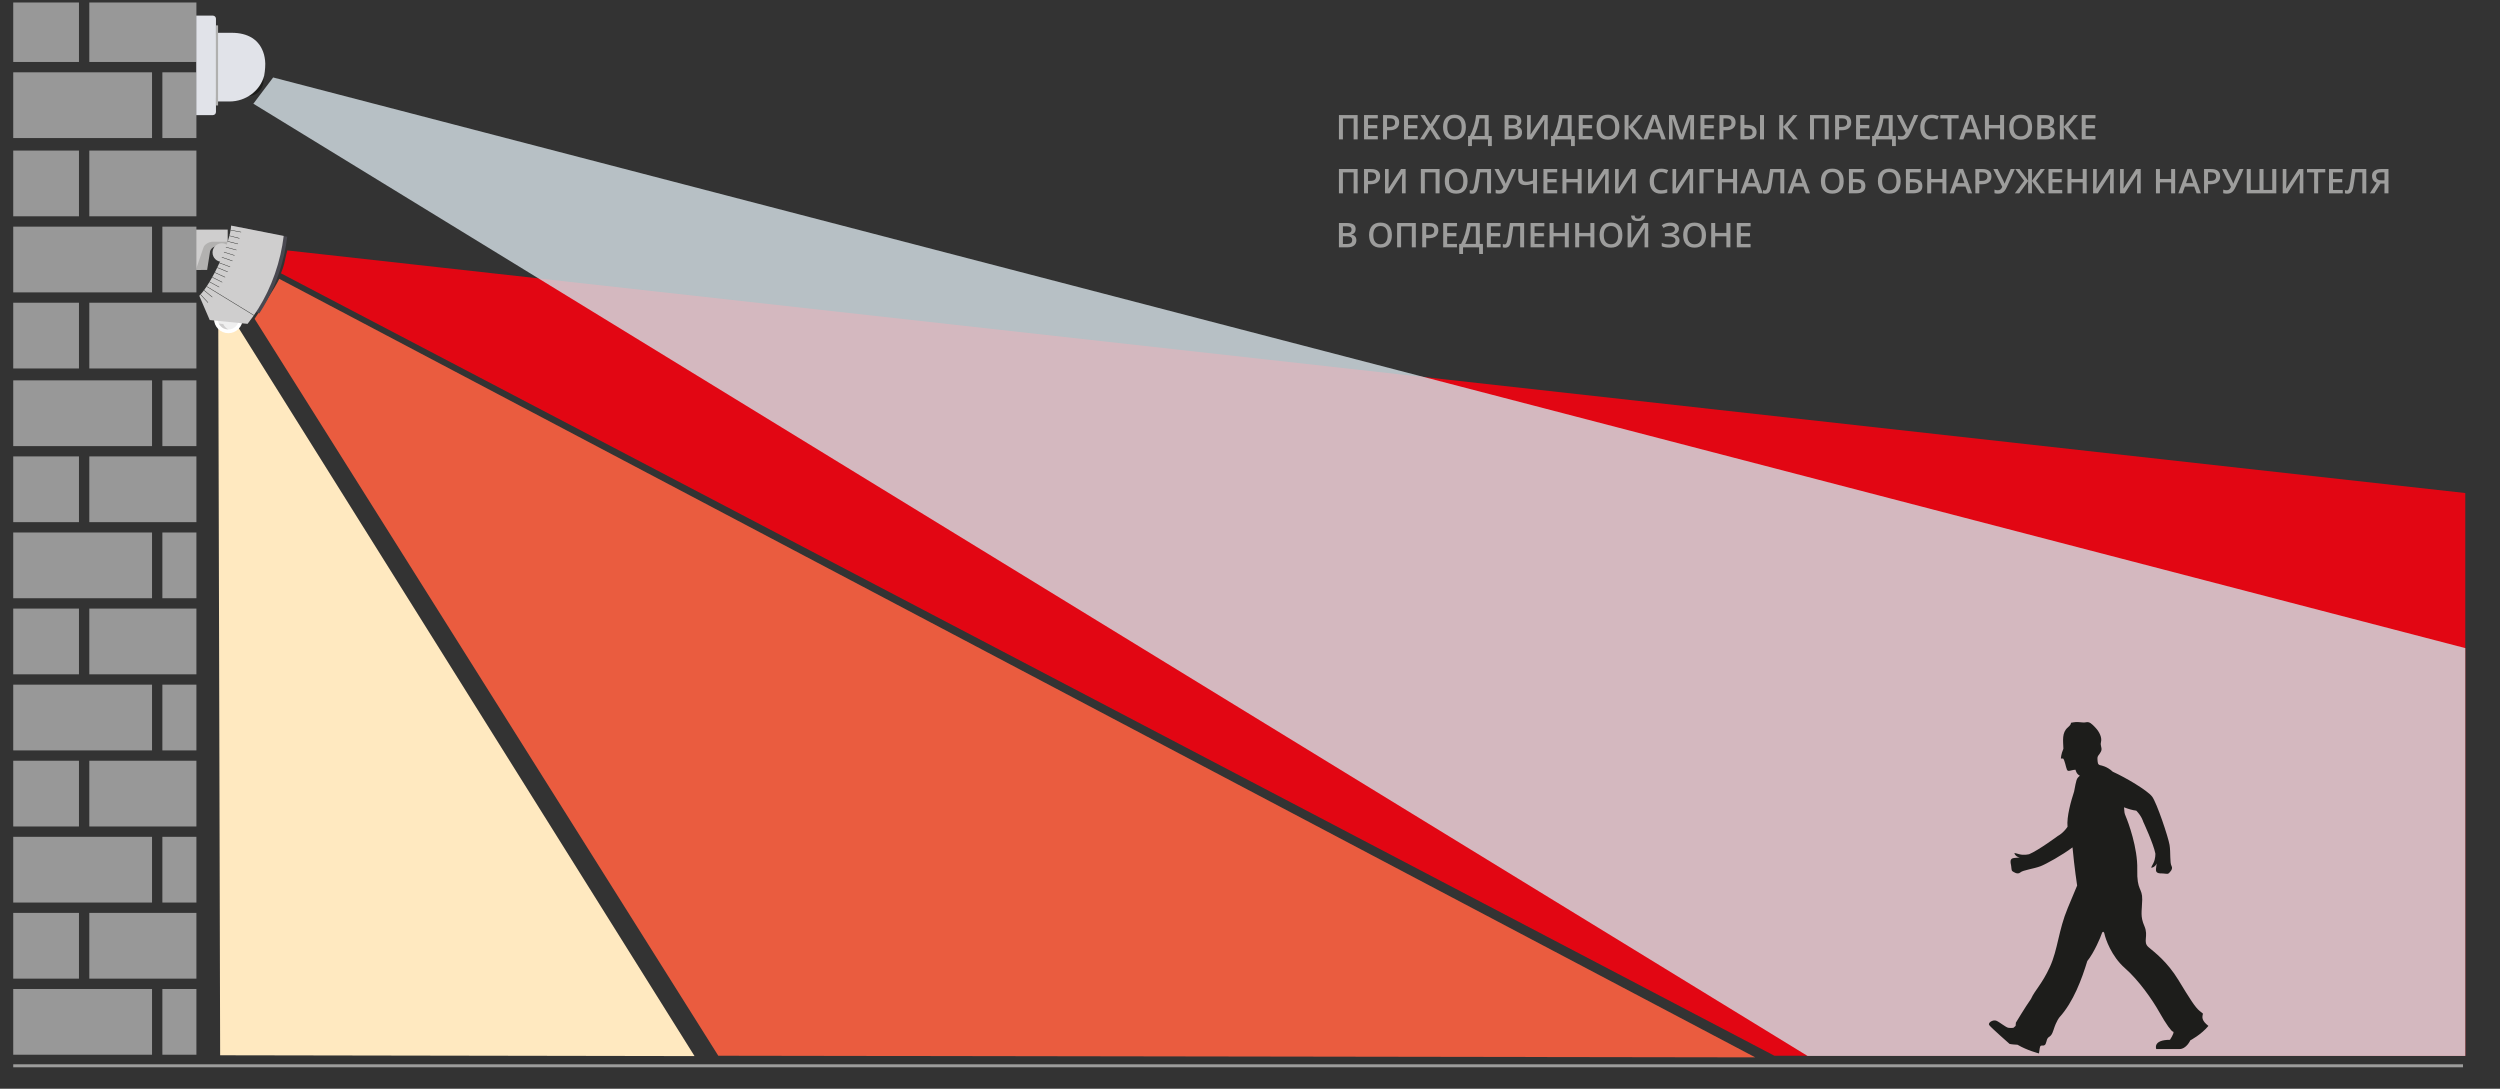 <?xml version="1.0" encoding="utf-8"?>
<!-- Generator: Adobe Illustrator 24.0.1, SVG Export Plug-In . SVG Version: 6.00 Build 0)  -->
<svg version="1.1" id="Слой_1" xmlns="http://www.w3.org/2000/svg" xmlns:xlink="http://www.w3.org/1999/xlink" x="0px" y="0px"
	 width="1002.105px" height="436.399px" viewBox="0 0 1002.105 436.399"
	 style="enable-background:new 0 0 1002.105 436.399;" xml:space="preserve">
<rect x="0" y="0" width="1002.105" height="436.399" fill="#333333" stroke="none"/>
<style type="text/css">
	.st0{fill:#FFE9C0;}
	.st1{fill:#EA5C3F;}
	.st2{fill:#E20613;}
	.st3{fill:#9D9D9C;}
	.st4{fill:#CFCECE;}
	.st5{fill:#B2B1B0;}
	.st6{fill:#494850;}
	.st7{fill:#FFFFFF;}
	.st8{fill:#EFEFEF;}
	.st9{fill:#1E1F1D;}
	.st10{opacity:0.83;fill:#D2DCE2;enable-background:new    ;}
	.st11{fill:#989898;}
	.st12{fill:#1D1D1B;}
	.st13{fill:#E1E3E9;}
	.st14{fill:#B0B0AF;}
</style>
<polygon class="st0" points="88.241,422.998 87.485,126.658 88.088,108.659 93.193,127.538 
	278.401,423.323 "/>
<path class="st1" d="M102.057,127.809l185.866,295.374l415.654,0.651L111.94,111.771
	C110.372,115.215,104.057,124.757,102.057,127.809z"/>
<path class="st2" d="M112.621,109.561l598.625,313.622l276.944,0.077V197.637l-873.018-97.258
	c-0.212,1.166-0.133,0.351-0.402,1.521
	C113.873,105.805,114.039,105.985,112.621,109.561z"/>
<rect x="5.303" y="426.612" class="st3" width="981.97" height="1.204"/>
<g>
	<g>
		<g>
			<g>
				<g>
					<g>
						<g>
							<path class="st4" d="M75.15,108.213h5.373l2.577-7.571
								c0.338-1.226,1.698-2.076,2.971-2.076h5.204v-6.533H75.15l0,0V108.213z"/>
							<path class="st5" d="M78.491,108.213h4.53l1.172-7.415
								c0.331-1.201,1.424-2.033,2.67-2.033h5.096l0.024-1.252h-0.449l-0.024-0.621
								h-6.184c-1.512,0-3.419,1.01-3.821,2.467L78.491,108.213z"/>
							<path class="st6" d="M103.925,125.632c4.478-6.751,7.909-14.593,9.891-23.225
								c0.577-2.515,1.014-5.022,1.317-7.513l-21.908-4.333
								c-0.072,2.781-0.421,5.622-1.077,8.478
								c-1.535,6.688-4.539,12.574-8.475,17.267L103.925,125.632z"/>
							<g>
								<circle class="st7" cx="91.528" cy="127.809" r="5.747"/>
							</g>
							<g>
								
									<ellipse transform="matrix(1 -0.017 0.017 1 -2.189 1.596)" class="st8" cx="91.528" cy="127.809" rx="4.236" ry="4.236"/>
							</g>
							<path class="st4" d="M99.235,129.817c6.085-7.673,10.724-17.105,13.164-27.736
								c0.577-2.515,1.014-5.022,1.317-7.513l-21.076-4.142
								c-0.278,6.735-7.658,23.111-12.762,28.141l4.188,9.724L99.235,129.817z"/>
							
								<rect x="92.229" y="109.501" transform="matrix(0.522 -0.853 0.853 0.522 -58.738 136.405)" class="st9" width="0.159" height="22.194"/>
							
								<rect x="85.849" y="111.833" transform="matrix(0.477 -0.879 0.879 0.477 -55.285 135.179)" class="st9" width="0.159" height="4.408"/>
							
								<rect x="83.339" y="115.548" transform="matrix(0.637 -0.771 0.771 0.637 -60.46 107.056)" class="st9" width="0.159" height="4.326"/>
							
								<rect x="81.817" y="117.385" transform="matrix(0.736 -0.677 0.677 0.736 -59.362 87.088)" class="st9" width="0.159" height="4.427"/>
							
								<rect x="86.999" y="109.869" transform="matrix(0.446 -0.895 0.895 0.446 -52.091 140.073)" class="st9" width="0.159" height="4.473"/>
							
								<rect x="88.069" y="107.894" transform="matrix(0.415 -0.91 0.91 0.415 -48.645 144.686)" class="st9" width="0.159" height="4.525"/>
							<circle class="st4" cx="88.911" cy="101.23" r="3.717"/>
							
								<rect x="89.087" y="105.876" transform="matrix(0.383 -0.924 0.924 0.383 -44.894 149.086)" class="st9" width="0.159" height="4.555"/>
							
								<rect x="90.03" y="103.863" transform="matrix(0.349 -0.937 0.937 0.349 -40.796 153.57)" class="st9" width="0.159" height="4.558"/>
							
								<rect x="91.019" y="101.573" transform="matrix(0.329 -0.944 0.944 0.329 -36.93 155.696)" class="st9" width="0.159" height="4.525"/>
							
								<rect x="91.844" y="99.484" transform="matrix(0.299 -0.954 0.954 0.299 -32.635 159.004)" class="st9" width="0.159" height="4.469"/>
							<polygon class="st9" points="90.513,99.143 90.555,98.989 94.798,100.146 94.755,100.3 
															"/>
							
								<rect x="93.316" y="95.125" transform="matrix(0.241 -0.97 0.97 0.241 -23.553 164.419)" class="st9" width="0.159" height="4.3"/>
							
								<rect x="93.927" y="92.872" transform="matrix(0.249 -0.968 0.968 0.249 -21.394 162.375)" class="st9" width="0.159" height="4.222"/>
							
								<rect x="94.441" y="90.551" transform="matrix(0.186 -0.983 0.983 0.186 -14.116 168.318)" class="st9" width="0.159" height="4.255"/>
							<g>
								<path class="st4" d="M87.704,129.696c0.547,1.091,1.558,1.939,2.841,2.234
									c0.324,0.074,0.648,0.105,0.967,0.104
									c-0.932-0.456-1.646-1.234-2.037-2.16L87.704,129.696z"/>
							</g>
						</g>
					</g>
				</g>
			</g>
		</g>
	</g>
</g>
<polygon class="st10" points="109.483,31.049 988.189,259.787 988.189,423.26 724.528,423.26 
	101.555,41.577 "/>
<g>
	<rect x="5.303" y="182.949" class="st11" width="26.35" height="26.35"/>
	<rect x="5.303" y="213.446" class="st11" width="55.635" height="26.35"/>
	<rect x="5.303" y="243.943" class="st11" width="26.35" height="26.35"/>
	<rect x="5.303" y="274.44" class="st11" width="55.635" height="26.35"/>
	<rect x="5.303" y="304.936" class="st11" width="26.35" height="26.35"/>
	<rect x="5.303" y="335.433" class="st11" width="55.635" height="26.35"/>
	<rect x="5.303" y="365.93" class="st11" width="26.35" height="26.35"/>
	<rect x="5.303" y="396.427" class="st11" width="55.635" height="26.35"/>
	<rect x="65.085" y="396.427" class="st11" width="13.643" height="26.35"/>
	<rect x="35.8" y="365.93" class="st11" width="42.928" height="26.35"/>
	<rect x="65.085" y="335.433" class="st11" width="13.643" height="26.35"/>
	<rect x="35.8" y="304.936" class="st11" width="42.928" height="26.35"/>
	<rect x="65.085" y="274.44" class="st11" width="13.643" height="26.35"/>
	<rect x="35.8" y="243.943" class="st11" width="42.928" height="26.35"/>
	<rect x="65.085" y="213.446" class="st11" width="13.643" height="26.35"/>
	<rect x="5.303" y="152.467" class="st11" width="55.635" height="26.35"/>
	<rect x="65.085" y="152.467" class="st11" width="13.643" height="26.35"/>
	<rect x="35.8" y="182.949" class="st11" width="42.928" height="26.35"/>
</g>
<g>
	<rect x="5.303" y="60.353" class="st11" width="26.35" height="26.35"/>
	<rect x="5.303" y="90.85" class="st11" width="55.635" height="26.35"/>
	<rect x="5.303" y="121.347" class="st11" width="26.35" height="26.35"/>
	<rect x="35.8" y="121.347" class="st11" width="42.928" height="26.35"/>
	<rect x="65.085" y="90.85" class="st11" width="13.643" height="26.35"/>
	<rect x="35.8" y="60.353" class="st11" width="42.928" height="26.35"/>
</g>
<g>
	<rect x="5.303" y="1" class="st11" width="26.35" height="23.839"/>
	<rect x="5.303" y="28.986" class="st11" width="55.635" height="26.35"/>
	<rect x="65.085" y="28.986" class="st11" width="13.643" height="26.35"/>
	<rect x="35.8" y="1" class="st11" width="42.928" height="23.839"/>
</g>
<g>
	<path class="st12" d="M882.913,406.853c0.109-0.76,0.547-0.213-1.212-1.63
		c-1.764-1.416-3.964-4.926-8.476-12.348c-4.512-7.431-9.575-11.147-12.009-13.218
		c-2.424-2.078,0.111-4.374-1.642-8.417c-1.762-4.041-0.995-5.796-0.88-10.593
		c0.097-4.813-2.209-3.501-1.988-12.124c0.219-8.637-3.639-19.015-4.622-21.308
		c-0.604-1.409-0.513-1.594-0.683-3.609c1.741,0.667,3.442,1.174,4.91,1.337
		c2.214,2.255,2.793,4.462,2.793,4.462s4.098,8.797,4.858,12.732
		c0,0,0.124,2.096-0.823,3.903c-0.952,1.814-1.081,1.9-0.371,1.705
		c0.717-0.19,1.438-0.925,1.685-1.542c0.24-0.622-0.461,2.135-0.183,2.976
		c0.269,0.839,1.361,0.957,2.277,0.923c0.909-0.025,2.284,0.373,2.696,0.009
		c0.421-0.357,1.945-1.71,1.199-2.988c-0.739-1.271-0.307-5.423-0.789-8.433
		c-0.477-3.001-5.104-16.882-6.999-19.385c-1.888-2.488-10.656-7.667-15.765-9.964
		c-2.325-2.196-4.828-2.565-4.828-2.565c-1.316-0.222-1.205-1.088-1.316-2.503
		c-0.113-1.42,0.773-1.64,1.429-3.062c0.656-1.418-0.439-2.078,0-3.826
		c0.443-1.746-0.656-4.032-2.2-5.672c-1.542-1.637-2.42-2.524-3.854-2.194
		c-1.432,0.328-2.526-0.33-4.842,0c-2.314,0.328,0,0-2.427,2.085
		c-2.42,2.06-1.866,5.238-1.755,8.515c-1,2.291-1,3.926-1,3.926
		h0.889c0.654,0.667,1.097,3.499,1.536,4.489c0.443,0.979,1.542,0.111,3.413,0
		c0.222,0.651,0.448,1.744,1.764,2.395c-1.456,1.273-1.337,1.359-2.311,6.343
		c-1.212,3.693-3.042,10.077-2.639,14.134c-1.762,2.626-3.824,3.641-3.824,3.641
		s-7.823,5.794-11.536,7.339c0,0-2.042,0.559-4.019,0.011
		c-1.986-0.547-2.099-0.656-1.757,0c0.321,0.651,1.201,1.208,1.861,1.314
		c0.665,0.113-2.203,0-2.965,0.443c-0.769,0.436-0.665,1.529-0.448,2.4
		c0.226,0.88,0.118,2.286,0.561,2.625c0.434,0.321,2.085,1.527,3.189,0.541
		c1.101-0.979,5.278-1.42,8.146-2.515c2.083-0.789,8.795-4.498,12.793-7.549
		c0.739,8.067,1.85,15.315,1.85,15.315l-3.747,8.962
		c-3.745,8.946-3.962,16.599-7.149,23.594c-3.191,6.99-6.056,9.383-7.605,12.886
		c-2.313,3.281-6.047,9.503-6.047,9.503l-0.118,1.31l-0.877,0.76
		c0,0-0.995,0.12-1.979,0c-0.993-0.106-3.53-2.289-4.849-2.834
		c-1.321-0.543-3.526,0.764-2.861,1.748c0.658,0.979,8.146,7.538,8.146,7.538
		s0.665,0.224,3.193,0.335c3.845,2.284,8.594,3.487,8.594,3.487l0.33-2.187
		c0.326-2.178,1.977,0.439,2.639-2.517c0.66-2.94,1.651-0.864,2.859-4.693
		c1.21-3.831,2.422-5.122,2.422-5.122c5.615-6.235,8.915-15.301,11.124-22.516
		c2.757-3.385,5.5-9.942,5.722-10.817c0.222-0.875,0.884-1.529,1.208,0.109
		c0.341,1.642,2.65,8.738,8.153,13.546c5.507,4.812,11.013,12.678,13.761,17.594
		c2.75,4.914,4.955,7.859,5.507,7.859c0.547,0,0,1.425-1.217,3.279
		c-7.038,0-5.491,3.716-5.491,3.716h9.241c2.856,0,4.403-3.489,4.403-3.489
		s4.403-2.309,7.266-5.796C882.361,409.031,882.8,407.62,882.913,406.853"/>
</g>
<g>
	<g>
		<path class="st12" d="M105.293,34.326c0.013-0.04,0.026-0.08,0.039-0.12
			c0.013-0.04,0.026-0.08,0.039-0.12c1.034-3.198-0.692-6.59-3.766-7.598
			l-3.461-1.134c-3.119-1.022-6.509,0.776-7.57,4.016v0
			c-1.061,3.24,0.607,6.695,3.726,7.717l3.461,1.134
			C100.836,39.23,104.234,37.515,105.293,34.326z"/>
	</g>
	<path class="st13" d="M78.669,6.258h6.655c0.687,0,1.244,0.557,1.244,1.244v37.394
		c0,0.687-0.557,1.244-1.244,1.244h-6.655V6.258z"/>
	<path class="st13" d="M106.334,25.55c-0.017-1.841-0.468-3.539-0.506-3.675
		c-1.701-6.091-6.594-8.728-12.918-8.728l-5.442,0
		c-0.68,0.789-1.092,0.379-1.092,1.477v23.557c0,0.939,0.338,1.811,0.903,2.498
		l4.733,0c6.406,0,12.233-4.159,13.876-10.35
		C105.933,30.162,106.354,27.754,106.334,25.55z"/>
	<rect x="86.544" y="10.178" class="st14" width="0.866" height="32.092"/>
</g>
<g>
	<path class="st3" d="M544.197,55.87H542.596v-8.386h-4.303V55.87h-1.594v-9.753h7.498V55.87z"/>
	<path class="st3" d="M552.282,55.87h-5.517v-9.753h5.517v1.348h-3.923v2.655h3.676v1.334
		h-3.676v3.062h3.923V55.87z"/>
	<path class="st3" d="M560.848,49.066c0,1.018-0.334,1.799-1.001,2.342
		s-1.617,0.814-2.849,0.814h-1.014V55.87h-1.594v-9.753h2.809
		c1.219,0,2.131,0.249,2.738,0.747C560.544,47.362,560.848,48.096,560.848,49.066z
		 M555.985,50.88h0.847c0.818,0,1.419-0.142,1.801-0.427
		c0.383-0.285,0.574-0.729,0.574-1.334c0-0.56-0.171-0.978-0.514-1.254
		s-0.876-0.414-1.601-0.414h-1.107V50.88z"/>
	<path class="st3" d="M568.313,55.87h-5.517v-9.753h5.517v1.348h-3.923v2.655h3.676v1.334
		h-3.676v3.062h3.923V55.87z"/>
	<path class="st3" d="M577.606,55.87h-1.835l-2.442-3.989l-2.462,3.989h-1.708l3.236-5.057
		l-3.029-4.696h1.775l2.255,3.689l2.255-3.689h1.721l-3.049,4.723L577.606,55.87z"
		/>
	<path class="st3" d="M587.579,50.98c0,1.588-0.397,2.822-1.191,3.702
		c-0.794,0.881-1.918,1.321-3.372,1.321c-1.472,0-2.603-0.437-3.392-1.311
		c-0.789-0.874-1.184-2.116-1.184-3.726s0.397-2.846,1.191-3.709
		c0.794-0.863,1.927-1.294,3.399-1.294c1.45,0,2.571,0.438,3.362,1.314
		C587.183,48.154,587.579,49.388,587.579,50.98z M580.134,50.98
		c0,1.201,0.242,2.111,0.727,2.732c0.485,0.62,1.203,0.931,2.155,0.931
		c0.947,0,1.662-0.307,2.145-0.921c0.483-0.614,0.724-1.528,0.724-2.742
		c0-1.196-0.239-2.104-0.717-2.722c-0.478-0.618-1.191-0.927-2.138-0.927
		c-0.956,0-1.678,0.309-2.165,0.927C580.378,48.877,580.134,49.784,580.134,50.98z"/>
	<path class="st3" d="M588.466,54.503h0.754c0.645-1.179,1.185-2.502,1.621-3.969
		c0.436-1.468,0.716-2.94,0.841-4.416h5.037v8.386h1.261v4.056h-1.534V55.87
		h-6.444v2.688h-1.534V54.503z M593.016,47.498
		c-0.098,1.01-0.347,2.18-0.747,3.512s-0.856,2.496-1.368,3.492h4.223v-7.005
		H593.016z"/>
	<path class="st3" d="M603.103,46.117h2.895c1.343,0,2.314,0.196,2.912,0.587
		c0.598,0.391,0.897,1.01,0.897,1.855c0,0.569-0.147,1.043-0.44,1.421
		c-0.294,0.378-0.716,0.616-1.268,0.714v0.067
		c0.685,0.129,1.189,0.384,1.511,0.764s0.484,0.895,0.484,1.544
		c0,0.876-0.306,1.562-0.917,2.058c-0.612,0.496-1.462,0.744-2.552,0.744h-3.522
		V46.117z M604.697,50.147h1.534c0.667,0,1.154-0.106,1.461-0.317
		s0.46-0.57,0.46-1.077c0-0.458-0.166-0.789-0.497-0.994
		c-0.331-0.205-0.857-0.307-1.578-0.307h-1.381V50.147z M604.697,51.441v3.089
		h1.695c0.667,0,1.171-0.128,1.511-0.384c0.34-0.256,0.51-0.659,0.51-1.211
		c0-0.507-0.173-0.883-0.52-1.127s-0.874-0.367-1.581-0.367H604.697z"/>
	<path class="st3" d="M612.122,46.117h1.461v5.07c0,0.529-0.013,1.064-0.04,1.604
		c-0.027,0.54-0.047,0.906-0.06,1.097h0.06l4.983-7.772h1.861v9.753h-1.468
		v-5.03c0-0.769,0.042-1.703,0.127-2.802h-0.053l-5.003,7.832h-1.868V46.117z"/>
	<path class="st3" d="M621.735,54.503h0.754c0.645-1.179,1.185-2.502,1.621-3.969
		c0.436-1.468,0.716-2.94,0.841-4.416h5.037v8.386h1.261v4.056h-1.534V55.87
		h-6.444v2.688h-1.534V54.503z M626.285,47.498
		c-0.098,1.01-0.347,2.18-0.747,3.512s-0.856,2.496-1.368,3.492h4.223v-7.005
		H626.285z"/>
	<path class="st3" d="M638.34,55.87h-5.517v-9.753h5.517v1.348h-3.923v2.655h3.676v1.334
		h-3.676v3.062h3.923V55.87z"/>
	<path class="st3" d="M649.107,50.98c0,1.588-0.397,2.822-1.191,3.702
		c-0.794,0.881-1.918,1.321-3.372,1.321c-1.472,0-2.603-0.437-3.392-1.311
		c-0.789-0.874-1.184-2.116-1.184-3.726s0.397-2.846,1.191-3.709
		c0.794-0.863,1.927-1.294,3.399-1.294c1.45,0,2.571,0.438,3.362,1.314
		C648.711,48.154,649.107,49.388,649.107,50.98z M641.662,50.98
		c0,1.201,0.242,2.111,0.727,2.732c0.485,0.62,1.203,0.931,2.155,0.931
		c0.947,0,1.662-0.307,2.145-0.921c0.483-0.614,0.724-1.528,0.724-2.742
		c0-1.196-0.239-2.104-0.717-2.722c-0.478-0.618-1.191-0.927-2.138-0.927
		c-0.956,0-1.678,0.309-2.165,0.927C641.906,48.877,641.662,49.784,641.662,50.98z"/>
	<path class="st3" d="M658.687,55.87h-1.875l-4.016-4.943V55.87h-1.594v-9.753h1.594v4.723
		l3.949-4.723h1.748l-3.936,4.71L658.687,55.87z"/>
	<path class="st3" d="M666.025,55.87l-0.974-2.708h-3.729l-0.954,2.708h-1.681l3.649-9.793
		h1.734l3.649,9.793H666.025z M664.631,51.788l-0.914-2.655
		c-0.067-0.178-0.159-0.458-0.277-0.841c-0.118-0.382-0.199-0.663-0.243-0.841
		c-0.12,0.547-0.296,1.145-0.527,1.795l-0.881,2.542H664.631z"/>
	<path class="st3" d="M673.223,55.87l-2.829-8.145h-0.053
		c0.076,1.21,0.113,2.344,0.113,3.402V55.87h-1.448v-9.753h2.248l2.708,7.759
		h0.04l2.789-7.759h2.255v9.753h-1.534v-4.823c0-0.485,0.012-1.116,0.037-1.895
		c0.024-0.778,0.046-1.25,0.063-1.414h-0.053l-2.929,8.132H673.223z"/>
	<path class="st3" d="M687.133,55.87h-5.517v-9.753h5.517v1.348h-3.923v2.655h3.676v1.334
		h-3.676v3.062h3.923V55.87z"/>
	<path class="st3" d="M695.699,49.066c0,1.018-0.334,1.799-1.001,2.342
		s-1.617,0.814-2.849,0.814h-1.014V55.87h-1.594v-9.753h2.809
		c1.219,0,2.131,0.249,2.739,0.747C695.395,47.362,695.699,48.096,695.699,49.066z
		 M690.835,50.88h0.847c0.818,0,1.419-0.142,1.801-0.427s0.574-0.729,0.574-1.334
		c0-0.56-0.171-0.978-0.514-1.254c-0.342-0.276-0.876-0.414-1.601-0.414h-1.107
		V50.88z"/>
	<path class="st3" d="M704.118,52.935c0,0.965-0.312,1.696-0.937,2.191
		s-1.542,0.744-2.752,0.744h-2.782v-9.753h1.594v3.963h1.134
		c1.219,0,2.147,0.245,2.785,0.734C703.798,51.303,704.118,52.01,704.118,52.935z
		 M699.241,54.543h1.094c0.712,0,1.25-0.128,1.614-0.384
		c0.365-0.256,0.547-0.664,0.547-1.224c0-0.529-0.175-0.913-0.524-1.151
		s-0.942-0.357-1.778-0.357h-0.954V54.543z M707.086,55.87h-1.601v-9.753h1.601V55.87
		z"/>
	<path class="st3" d="M720.689,55.87h-1.875l-4.016-4.943V55.87h-1.594v-9.753h1.594v4.723
		l3.949-4.723h1.748l-3.936,4.71L720.689,55.87z"/>
	<path class="st3" d="M733.024,55.87h-1.601v-8.386h-4.303V55.87h-1.594v-9.753h7.498V55.87z"
		/>
	<path class="st3" d="M742.05,49.066c0,1.018-0.334,1.799-1.001,2.342
		s-1.617,0.814-2.849,0.814h-1.014V55.87h-1.594v-9.753h2.809
		c1.219,0,2.131,0.249,2.739,0.747C741.746,47.362,742.05,48.096,742.05,49.066z
		 M737.187,50.88h0.847c0.818,0,1.419-0.142,1.801-0.427s0.574-0.729,0.574-1.334
		c0-0.56-0.171-0.978-0.514-1.254c-0.342-0.276-0.876-0.414-1.601-0.414h-1.107
		V50.88z"/>
	<path class="st3" d="M749.515,55.87h-5.517v-9.753h5.517v1.348h-3.923v2.655h3.676v1.334
		h-3.676v3.062h3.923V55.87z"/>
	<path class="st3" d="M750.415,54.503h0.754c0.645-1.179,1.185-2.502,1.621-3.969
		c0.436-1.468,0.716-2.94,0.841-4.416h5.037v8.386h1.261v4.056h-1.534V55.87
		h-6.444v2.688h-1.534V54.503z M754.965,47.498
		c-0.098,1.01-0.347,2.18-0.747,3.512s-0.856,2.496-1.368,3.492h4.223v-7.005
		H754.965z"/>
	<path class="st3" d="M768.921,46.117l-3.075,6.938c-0.378,0.849-0.725,1.464-1.041,1.845
		c-0.316,0.38-0.682,0.659-1.097,0.837c-0.416,0.178-0.919,0.267-1.511,0.267
		c-0.516,0-0.994-0.067-1.434-0.2v-1.434c0.436,0.173,0.892,0.26,1.368,0.26
		c0.405,0,0.744-0.099,1.017-0.297c0.273-0.198,0.521-0.555,0.744-1.071
		l-3.596-7.145h1.721l2.382,4.89c0.214,0.463,0.345,0.772,0.394,0.927h0.067
		c0.027-0.116,0.093-0.3,0.2-0.554l2.195-5.264H768.921z"/>
	<path class="st3" d="M774.358,47.345c-0.916,0-1.637,0.325-2.161,0.974
		c-0.525,0.649-0.787,1.545-0.787,2.688c0,1.196,0.252,2.101,0.757,2.715
		c0.505,0.614,1.235,0.921,2.191,0.921c0.414,0,0.814-0.041,1.201-0.123
		c0.387-0.082,0.789-0.188,1.207-0.317v1.368
		c-0.765,0.289-1.632,0.434-2.602,0.434c-1.428,0-2.524-0.433-3.289-1.298
		c-0.765-0.865-1.147-2.103-1.147-3.712c0-1.014,0.186-1.901,0.557-2.662
		c0.371-0.761,0.908-1.343,1.611-1.748s1.528-0.607,2.475-0.607
		c0.996,0,1.917,0.209,2.762,0.627l-0.574,1.328
		c-0.329-0.156-0.677-0.292-1.044-0.41
		C775.149,47.404,774.763,47.345,774.358,47.345z"/>
	<path class="st3" d="M782.237,55.87h-1.594v-8.386h-2.869v-1.368h7.332v1.368h-2.869V55.87z"
		/>
	<path class="st3" d="M792.651,55.87l-0.974-2.708h-3.729l-0.954,2.708h-1.681l3.649-9.793
		h1.734l3.649,9.793H792.651z M791.256,51.788l-0.914-2.655
		c-0.067-0.178-0.159-0.458-0.277-0.841c-0.118-0.382-0.199-0.663-0.243-0.841
		c-0.12,0.547-0.296,1.145-0.527,1.795l-0.881,2.542H791.256z"/>
	<path class="st3" d="M803.324,55.87h-1.601v-4.396h-4.496V55.87h-1.594v-9.753h1.594v3.989
		h4.496v-3.989h1.601V55.87z"/>
	<path class="st3" d="M814.552,50.98c0,1.588-0.397,2.822-1.191,3.702
		c-0.794,0.881-1.918,1.321-3.372,1.321c-1.472,0-2.603-0.437-3.392-1.311
		c-0.789-0.874-1.184-2.116-1.184-3.726s0.397-2.846,1.191-3.709
		c0.794-0.863,1.927-1.294,3.399-1.294c1.45,0,2.571,0.438,3.362,1.314
		C814.156,48.154,814.552,49.388,814.552,50.98z M807.107,50.98
		c0,1.201,0.242,2.111,0.727,2.732c0.485,0.62,1.203,0.931,2.155,0.931
		c0.947,0,1.662-0.307,2.145-0.921s0.724-1.528,0.724-2.742
		c0-1.196-0.239-2.104-0.717-2.722c-0.478-0.618-1.191-0.927-2.138-0.927
		c-0.956,0-1.678,0.309-2.165,0.927C807.35,48.877,807.107,49.784,807.107,50.98z"/>
	<path class="st3" d="M816.647,46.117h2.895c1.343,0,2.314,0.196,2.912,0.587
		c0.598,0.391,0.897,1.01,0.897,1.855c0,0.569-0.147,1.043-0.44,1.421
		s-0.716,0.616-1.268,0.714v0.067c0.685,0.129,1.189,0.384,1.511,0.764
		s0.484,0.895,0.484,1.544c0,0.876-0.306,1.562-0.917,2.058
		s-1.462,0.744-2.552,0.744h-3.522V46.117z M818.241,50.147h1.534
		c0.667,0,1.154-0.106,1.461-0.317c0.307-0.211,0.46-0.57,0.46-1.077
		c0-0.458-0.166-0.789-0.497-0.994c-0.331-0.205-0.857-0.307-1.578-0.307h-1.381
		V50.147z M818.241,51.441v3.089h1.694c0.667,0,1.171-0.128,1.511-0.384
		c0.34-0.256,0.51-0.659,0.51-1.211c0-0.507-0.173-0.883-0.52-1.127
		c-0.347-0.245-0.874-0.367-1.581-0.367H818.241z"/>
	<path class="st3" d="M833.151,55.87h-1.875l-4.016-4.943V55.87h-1.594v-9.753h1.594v4.723
		l3.949-4.723h1.748l-3.936,4.71L833.151,55.87z"/>
	<path class="st3" d="M839.956,55.87h-5.517v-9.753h5.517v1.348H836.033v2.655h3.676v1.334
		H836.033v3.062h3.923V55.87z"/>
	<path class="st3" d="M544.197,77.503H542.596v-8.386h-4.303v8.386h-1.594v-9.753h7.498
		V77.503z"/>
	<path class="st3" d="M553.223,70.698c0,1.018-0.334,1.799-1.001,2.342
		s-1.617,0.814-2.849,0.814h-1.014v3.649h-1.594v-9.753h2.809
		c1.219,0,2.131,0.249,2.739,0.747C552.919,68.995,553.223,69.729,553.223,70.698z
		 M548.359,72.513h0.847c0.818,0,1.419-0.142,1.801-0.427s0.574-0.729,0.574-1.334
		c0-0.56-0.171-0.978-0.514-1.254c-0.342-0.276-0.876-0.414-1.601-0.414h-1.107
		V72.513z"/>
	<path class="st3" d="M555.171,67.75h1.461v5.07c0,0.529-0.013,1.064-0.04,1.604
		c-0.027,0.54-0.047,0.906-0.06,1.097h0.06l4.983-7.772h1.861v9.753h-1.468
		v-5.03c0-0.769,0.042-1.703,0.127-2.802h-0.053l-5.003,7.832h-1.868V67.75z"/>
	<path class="st3" d="M577.039,77.503h-1.601v-8.386h-4.303v8.386h-1.594v-9.753h7.498
		V77.503z"/>
	<path class="st3" d="M588.266,72.613c0,1.588-0.397,2.822-1.191,3.702
		c-0.794,0.881-1.918,1.321-3.372,1.321c-1.472,0-2.603-0.437-3.392-1.311
		c-0.789-0.874-1.184-2.116-1.184-3.726s0.397-2.846,1.191-3.709
		c0.794-0.863,1.927-1.294,3.399-1.294c1.45,0,2.571,0.438,3.362,1.314
		C587.87,69.786,588.266,71.021,588.266,72.613z M580.821,72.613
		c0,1.201,0.242,2.111,0.727,2.732c0.485,0.62,1.203,0.931,2.155,0.931
		c0.947,0,1.662-0.307,2.145-0.921s0.724-1.528,0.724-2.742
		c0-1.196-0.239-2.104-0.717-2.722s-1.191-0.927-2.138-0.927
		c-0.956,0-1.678,0.309-2.165,0.927S580.821,71.416,580.821,72.613z"/>
	<path class="st3" d="M597.679,77.503h-1.594v-8.386h-2.775
		c-0.351,2.846-0.633,4.783-0.844,5.811c-0.211,1.027-0.508,1.742-0.891,2.145
		c-0.383,0.402-0.89,0.597-1.521,0.584c-0.325,0-0.634-0.056-0.927-0.167v-1.328
		c0.253,0.111,0.5,0.167,0.74,0.167c0.32,0,0.57-0.192,0.75-0.577
		s0.378-1.235,0.594-2.552c0.216-1.316,0.473-3.133,0.771-5.45h5.697V77.503z"/>
	<path class="st3" d="M607.673,67.75l-3.075,6.938c-0.378,0.849-0.725,1.464-1.041,1.845
		c-0.316,0.38-0.682,0.659-1.097,0.837c-0.416,0.178-0.919,0.267-1.511,0.267
		c-0.516,0-0.994-0.067-1.434-0.2v-1.434c0.436,0.173,0.892,0.26,1.368,0.26
		c0.405,0,0.744-0.099,1.017-0.297c0.273-0.198,0.521-0.555,0.744-1.071
		l-3.596-7.145h1.721l2.382,4.89c0.213,0.463,0.345,0.772,0.394,0.927h0.067
		c0.027-0.116,0.093-0.3,0.2-0.554l2.195-5.264H607.673z"/>
	<path class="st3" d="M616.105,77.503h-1.601v-3.896c-0.6,0.213-1.135,0.367-1.604,0.46
		c-0.469,0.093-0.942,0.14-1.418,0.14c-0.921,0-1.631-0.217-2.131-0.65
		c-0.5-0.434-0.75-1.048-0.75-1.845v-3.963h1.601v3.589
		c0,0.507,0.126,0.885,0.377,1.134c0.251,0.249,0.664,0.374,1.238,0.374
		c0.422,0,0.834-0.039,1.234-0.117s0.885-0.212,1.454-0.404v-4.576h1.601V77.503z"/>
	<path class="st3" d="M624.19,77.503h-5.517v-9.753h5.517v1.348h-3.923v2.655h3.676v1.334
		h-3.676v3.062h3.923V77.503z"/>
	<path class="st3" d="M633.99,77.503h-1.601v-4.396h-4.496v4.396h-1.594v-9.753h1.594
		v3.989h4.496v-3.989h1.601V77.503z"/>
	<path class="st3" d="M636.559,67.75h1.461v5.07c0,0.529-0.013,1.064-0.04,1.604
		c-0.027,0.54-0.047,0.906-0.06,1.097h0.06l4.983-7.772h1.861v9.753h-1.468
		v-5.03c0-0.769,0.042-1.703,0.127-2.802h-0.053l-5.003,7.832h-1.868V67.75z"/>
	<path class="st3" d="M647.379,67.75h1.461v5.07c0,0.529-0.013,1.064-0.04,1.604
		c-0.027,0.54-0.047,0.906-0.06,1.097h0.06l4.983-7.772h1.861v9.753h-1.468
		v-5.03c0-0.769,0.042-1.703,0.127-2.802h-0.053l-5.003,7.832h-1.868V67.75z"/>
	<path class="st3" d="M665.899,68.977c-0.916,0-1.637,0.325-2.161,0.974
		c-0.525,0.649-0.787,1.545-0.787,2.688c0,1.196,0.252,2.101,0.757,2.715
		c0.505,0.614,1.235,0.921,2.192,0.921c0.414,0,0.814-0.041,1.201-0.123
		c0.387-0.082,0.789-0.188,1.207-0.317v1.368
		c-0.765,0.289-1.632,0.434-2.602,0.434c-1.428,0-2.524-0.433-3.289-1.298
		c-0.765-0.865-1.147-2.103-1.147-3.712c0-1.014,0.186-1.901,0.557-2.662
		c0.371-0.761,0.908-1.343,1.611-1.748s1.528-0.607,2.475-0.607
		c0.996,0,1.917,0.209,2.762,0.627l-0.574,1.328
		c-0.329-0.156-0.677-0.292-1.044-0.41
		C666.689,69.036,666.303,68.977,665.899,68.977z"/>
	<path class="st3" d="M670.408,67.75h1.461v5.07c0,0.529-0.013,1.064-0.04,1.604
		c-0.027,0.54-0.047,0.906-0.06,1.097h0.06l4.983-7.772h1.861v9.753h-1.468
		v-5.03c0-0.769,0.042-1.703,0.127-2.802h-0.053l-5.003,7.832h-1.868V67.75z"/>
	<path class="st3" d="M687.019,67.75v1.368h-4.196v8.386h-1.594v-9.753H687.019z"/>
	<path class="st3" d="M696.299,77.503h-1.601v-4.396h-4.496v4.396h-1.594v-9.753h1.594
		v3.989h4.496v-3.989h1.601V77.503z"/>
	<path class="st3" d="M704.918,77.503l-0.974-2.708h-3.729l-0.954,2.708h-1.681l3.649-9.793
		h1.734l3.649,9.793H704.918z M703.524,73.42l-0.914-2.655
		c-0.067-0.178-0.159-0.458-0.277-0.841s-0.199-0.663-0.244-0.841
		c-0.12,0.547-0.296,1.145-0.527,1.795l-0.881,2.542H703.524z"/>
	<path class="st3" d="M715.218,77.503h-1.594v-8.386h-2.775
		c-0.351,2.846-0.633,4.783-0.844,5.811c-0.211,1.027-0.508,1.742-0.891,2.145
		c-0.382,0.402-0.889,0.597-1.521,0.584c-0.325,0-0.634-0.056-0.927-0.167v-1.328
		c0.254,0.111,0.5,0.167,0.741,0.167c0.32,0,0.57-0.192,0.75-0.577
		s0.378-1.235,0.594-2.552c0.216-1.316,0.473-3.133,0.771-5.45h5.697V77.503z"/>
	<path class="st3" d="M723.844,77.503l-0.974-2.708h-3.729l-0.954,2.708h-1.681l3.649-9.793
		h1.734l3.649,9.793H723.844z M722.45,73.42l-0.914-2.655
		c-0.067-0.178-0.159-0.458-0.277-0.841c-0.118-0.382-0.199-0.663-0.244-0.841
		c-0.12,0.547-0.296,1.145-0.527,1.795l-0.881,2.542H722.45z"/>
	<path class="st3" d="M739.034,72.613c0,1.588-0.397,2.822-1.191,3.702
		s-1.918,1.321-3.372,1.321c-1.472,0-2.603-0.437-3.392-1.311
		c-0.789-0.874-1.184-2.116-1.184-3.726s0.397-2.846,1.191-3.709
		c0.794-0.863,1.927-1.294,3.399-1.294c1.45,0,2.571,0.438,3.362,1.314
		C738.639,69.786,739.034,71.021,739.034,72.613z M731.589,72.613
		c0,1.201,0.242,2.111,0.727,2.732c0.485,0.62,1.203,0.931,2.155,0.931
		c0.947,0,1.662-0.307,2.145-0.921s0.724-1.528,0.724-2.742
		c0-1.196-0.239-2.104-0.717-2.722s-1.191-0.927-2.138-0.927
		c-0.956,0-1.678,0.309-2.165,0.927S731.589,71.416,731.589,72.613z"/>
	<path class="st3" d="M747.727,74.567c0,1.957-1.254,2.935-3.763,2.935h-2.835v-9.753h5.951
		v1.368h-4.356v2.595h1.161C746.446,71.712,747.727,72.664,747.727,74.567z
		 M742.724,76.162h1.147c0.765,0,1.325-0.126,1.681-0.377
		c0.356-0.251,0.534-0.657,0.534-1.217c0-0.538-0.179-0.926-0.537-1.164
		c-0.358-0.238-0.982-0.357-1.871-0.357h-0.954V76.162z"/>
	<path class="st3" d="M761.876,72.613c0,1.588-0.397,2.822-1.191,3.702
		s-1.918,1.321-3.372,1.321c-1.472,0-2.603-0.437-3.392-1.311
		c-0.789-0.874-1.184-2.116-1.184-3.726s0.397-2.846,1.191-3.709
		c0.794-0.863,1.927-1.294,3.399-1.294c1.45,0,2.571,0.438,3.362,1.314
		C761.481,69.786,761.876,71.021,761.876,72.613z M754.431,72.613
		c0,1.201,0.242,2.111,0.727,2.732c0.485,0.62,1.203,0.931,2.155,0.931
		c0.947,0,1.662-0.307,2.145-0.921s0.724-1.528,0.724-2.742
		c0-1.196-0.239-2.104-0.717-2.722s-1.191-0.927-2.138-0.927
		c-0.956,0-1.678,0.309-2.165,0.927S754.431,71.416,754.431,72.613z"/>
	<path class="st3" d="M770.569,74.567c0,1.957-1.254,2.935-3.763,2.935h-2.835v-9.753h5.951
		v1.368h-4.356v2.595h1.161C769.288,71.712,770.569,72.664,770.569,74.567z
		 M765.566,76.162h1.147c0.765,0,1.325-0.126,1.681-0.377
		c0.356-0.251,0.534-0.657,0.534-1.217c0-0.538-0.179-0.926-0.537-1.164
		c-0.358-0.238-0.982-0.357-1.871-0.357h-0.954V76.162z"/>
	<path class="st3" d="M780.202,77.503h-1.601v-4.396h-4.496v4.396h-1.594v-9.753h1.594
		v3.989h4.496v-3.989h1.601V77.503z"/>
	<path class="st3" d="M788.821,77.503l-0.974-2.708h-3.729l-0.954,2.708h-1.681l3.649-9.793
		h1.734l3.649,9.793H788.821z M787.427,73.42l-0.914-2.655
		c-0.067-0.178-0.159-0.458-0.277-0.841s-0.199-0.663-0.244-0.841
		c-0.12,0.547-0.296,1.145-0.527,1.795l-0.881,2.542H787.427z"/>
	<path class="st3" d="M798.261,70.698c0,1.018-0.334,1.799-1.001,2.342
		s-1.617,0.814-2.849,0.814h-1.014v3.649h-1.594v-9.753h2.809
		c1.219,0,2.131,0.249,2.739,0.747S798.261,69.729,798.261,70.698z M793.398,72.513
		h0.847c0.818,0,1.419-0.142,1.801-0.427c0.382-0.285,0.574-0.729,0.574-1.334
		c0-0.56-0.171-0.978-0.514-1.254c-0.342-0.276-0.876-0.414-1.601-0.414h-1.107
		V72.513z"/>
	<path class="st3" d="M807.627,67.75l-3.075,6.938c-0.378,0.849-0.725,1.464-1.041,1.845
		c-0.316,0.38-0.682,0.659-1.097,0.837c-0.416,0.178-0.919,0.267-1.511,0.267
		c-0.516,0-0.994-0.067-1.434-0.2v-1.434c0.436,0.173,0.892,0.26,1.368,0.26
		c0.405,0,0.744-0.099,1.017-0.297c0.273-0.198,0.521-0.555,0.744-1.071
		l-3.596-7.145h1.721l2.382,4.89c0.214,0.463,0.345,0.772,0.394,0.927h0.067
		c0.027-0.116,0.093-0.3,0.2-0.554l2.195-5.264H807.627z"/>
	<path class="st3" d="M811.356,72.459l-3.562-4.71h1.708l3.469,4.723v-4.723h1.514v4.723
		l3.469-4.723h1.708l-3.562,4.71l3.716,5.043h-1.761l-3.569-4.943v4.943h-1.514
		v-4.943l-3.569,4.943h-1.775L811.356,72.459z"/>
	<path class="st3" d="M826.633,77.503h-5.517v-9.753h5.517v1.348h-3.923v2.655h3.676v1.334
		h-3.676v3.062h3.923V77.503z"/>
	<path class="st3" d="M836.433,77.503h-1.601v-4.396h-4.496v4.396h-1.594v-9.753h1.594
		v3.989h4.496v-3.989h1.601V77.503z"/>
	<path class="st3" d="M839.002,67.75h1.461v5.07c0,0.529-0.013,1.064-0.04,1.604
		c-0.027,0.54-0.047,0.906-0.06,1.097h0.06l4.983-7.772h1.861v9.753h-1.468
		v-5.03c0-0.769,0.042-1.703,0.127-2.802h-0.053l-5.003,7.832h-1.868V67.75z"/>
	<path class="st3" d="M849.822,67.75h1.461v5.07c0,0.529-0.013,1.064-0.04,1.604
		c-0.027,0.54-0.047,0.906-0.06,1.097h0.06l4.983-7.772h1.861v9.753h-1.468
		v-5.03c0-0.769,0.042-1.703,0.127-2.802h-0.053l-5.003,7.832h-1.868V67.75z"/>
	<path class="st3" d="M871.884,77.503h-1.601v-4.396h-4.496v4.396h-1.594v-9.753h1.594
		v3.989h4.496v-3.989h1.601V77.503z"/>
	<path class="st3" d="M880.503,77.503l-0.974-2.708h-3.729l-0.954,2.708h-1.681l3.649-9.793
		h1.734l3.649,9.793H880.503z M879.109,73.42l-0.914-2.655
		c-0.067-0.178-0.159-0.458-0.277-0.841s-0.199-0.663-0.244-0.841
		c-0.12,0.547-0.296,1.145-0.527,1.795l-0.881,2.542H879.109z"/>
	<path class="st3" d="M889.943,70.698c0,1.018-0.334,1.799-1.001,2.342
		s-1.617,0.814-2.849,0.814h-1.014v3.649h-1.594v-9.753h2.809
		c1.219,0,2.131,0.249,2.739,0.747S889.943,69.729,889.943,70.698z M885.079,72.513
		h0.847c0.818,0,1.419-0.142,1.801-0.427c0.382-0.285,0.574-0.729,0.574-1.334
		c0-0.56-0.171-0.978-0.514-1.254c-0.342-0.276-0.876-0.414-1.601-0.414h-1.107
		V72.513z"/>
	<path class="st3" d="M899.309,67.75l-3.075,6.938c-0.378,0.849-0.725,1.464-1.041,1.845
		c-0.316,0.38-0.682,0.659-1.097,0.837c-0.416,0.178-0.919,0.267-1.511,0.267
		c-0.516,0-0.994-0.067-1.434-0.2v-1.434c0.436,0.173,0.892,0.26,1.368,0.26
		c0.405,0,0.744-0.099,1.017-0.297c0.273-0.198,0.521-0.555,0.744-1.071
		l-3.596-7.145h1.721l2.382,4.89c0.214,0.463,0.345,0.772,0.394,0.927h0.067
		c0.027-0.116,0.093-0.3,0.2-0.554l2.195-5.264H899.309z"/>
	<path class="st3" d="M907.314,76.135h3.509v-8.386h1.614v9.753h-11.841v-9.753h1.594v8.386
		h3.509v-8.386h1.614V76.135z"/>
	<path class="st3" d="M915.013,67.75h1.461v5.07c0,0.529-0.013,1.064-0.04,1.604
		c-0.027,0.54-0.047,0.906-0.06,1.097h0.06l4.983-7.772h1.861v9.753h-1.468
		v-5.03c0-0.769,0.042-1.703,0.127-2.802h-0.053l-5.003,7.832h-1.868V67.75z"/>
	<path class="st3" d="M929.202,77.503h-1.594v-8.386h-2.869v-1.368h7.332v1.368h-2.869
		V77.503z"/>
	<path class="st3" d="M939.082,77.503h-5.517v-9.753h5.517v1.348h-3.923v2.655h3.676v1.334
		h-3.676v3.062h3.923V77.503z"/>
	<path class="st3" d="M948.509,77.503h-1.594v-8.386h-2.775
		c-0.351,2.846-0.633,4.783-0.844,5.811c-0.211,1.027-0.508,1.742-0.891,2.145
		c-0.382,0.402-0.889,0.597-1.521,0.584c-0.325,0-0.634-0.056-0.927-0.167v-1.328
		c0.254,0.111,0.5,0.167,0.741,0.167c0.32,0,0.57-0.192,0.75-0.577
		s0.378-1.235,0.594-2.552c0.216-1.316,0.473-3.133,0.771-5.45h5.697V77.503z"/>
	<path class="st3" d="M954.166,73.593l-2.415,3.909h-1.821l2.749-4.276
		c-1.245-0.431-1.868-1.339-1.868-2.722c0-0.894,0.309-1.577,0.927-2.048
		c0.618-0.471,1.528-0.707,2.728-0.707h2.929v9.753h-1.601v-3.909H954.166z
		 M955.794,69.084h-1.268c-0.672,0-1.186,0.119-1.544,0.357
		s-0.537,0.626-0.537,1.164c0,0.525,0.173,0.934,0.52,1.227
		c0.347,0.294,0.885,0.44,1.614,0.44h1.214V69.084z"/>
	<path class="st3" d="M536.698,89.382h2.895c1.343,0,2.314,0.196,2.912,0.587
		c0.598,0.391,0.897,1.01,0.897,1.855c0,0.569-0.147,1.043-0.44,1.421
		c-0.294,0.378-0.716,0.616-1.268,0.714v0.067
		c0.685,0.129,1.189,0.384,1.511,0.764c0.322,0.38,0.484,0.895,0.484,1.544
		c0,0.876-0.306,1.562-0.917,2.058c-0.612,0.496-1.462,0.744-2.552,0.744h-3.522
		V89.382z M538.293,93.411h1.534c0.667,0,1.154-0.106,1.461-0.317
		c0.307-0.211,0.46-0.57,0.46-1.077c0-0.458-0.166-0.789-0.497-0.994
		c-0.331-0.205-0.857-0.307-1.578-0.307h-1.381V93.411z M538.293,94.705v3.089h1.694
		c0.667,0,1.171-0.128,1.511-0.384c0.34-0.256,0.51-0.659,0.51-1.211
		c0-0.507-0.173-0.883-0.52-1.127c-0.347-0.245-0.874-0.367-1.581-0.367H538.293z"
		/>
	<path class="st3" d="M557.926,94.245c0,1.588-0.397,2.822-1.191,3.702
		c-0.794,0.881-1.918,1.321-3.372,1.321c-1.472,0-2.603-0.437-3.392-1.311
		c-0.789-0.874-1.184-2.116-1.184-3.726s0.397-2.846,1.191-3.709
		c0.794-0.863,1.927-1.294,3.399-1.294c1.45,0,2.571,0.438,3.362,1.314
		S557.926,92.653,557.926,94.245z M550.481,94.245c0,1.201,0.242,2.111,0.727,2.732
		c0.485,0.62,1.203,0.931,2.155,0.931c0.947,0,1.662-0.307,2.145-0.921
		s0.724-1.528,0.724-2.742c0-1.196-0.239-2.104-0.717-2.722
		s-1.191-0.927-2.138-0.927c-0.956,0-1.678,0.309-2.165,0.927
		S550.481,93.049,550.481,94.245z"/>
	<path class="st3" d="M567.519,99.135h-1.601v-8.386h-4.303v8.386h-1.594v-9.753h7.498
		V99.135z"/>
	<path class="st3" d="M576.545,92.331c0,1.018-0.334,1.799-1.001,2.342
		s-1.617,0.814-2.849,0.814h-1.014v3.649h-1.594v-9.753h2.809
		c1.219,0,2.131,0.249,2.739,0.747C576.242,90.627,576.545,91.361,576.545,92.331z
		 M571.682,94.145h0.847c0.818,0,1.419-0.142,1.801-0.427
		c0.382-0.285,0.574-0.729,0.574-1.334c0-0.56-0.171-0.978-0.514-1.254
		c-0.342-0.276-0.876-0.414-1.601-0.414h-1.107V94.145z"/>
	<path class="st3" d="M584.01,99.135h-5.517v-9.753h5.517v1.348h-3.923v2.655h3.676v1.334
		h-3.676v3.062h3.923V99.135z"/>
	<path class="st3" d="M584.911,97.768h0.754c0.645-1.179,1.185-2.502,1.621-3.969
		c0.436-1.468,0.716-2.94,0.841-4.416h5.037v8.386h1.261v4.056h-1.534v-2.688
		h-6.444v2.688h-1.534V97.768z M589.46,90.763
		c-0.098,1.01-0.347,2.18-0.747,3.512c-0.4,1.332-0.856,2.496-1.368,3.492
		h4.223v-7.005H589.46z"/>
	<path class="st3" d="M601.515,99.135h-5.517v-9.753h5.517v1.348h-3.923v2.655h3.676v1.334
		h-3.676v3.062h3.923V99.135z"/>
	<path class="st3" d="M610.942,99.135h-1.594v-8.386h-2.775
		c-0.351,2.846-0.633,4.783-0.844,5.811s-0.508,1.742-0.891,2.145
		c-0.383,0.402-0.89,0.597-1.521,0.584c-0.325,0-0.634-0.056-0.927-0.167v-1.328
		c0.254,0.111,0.5,0.167,0.741,0.167c0.32,0,0.57-0.192,0.75-0.577
		s0.378-1.235,0.594-2.552s0.473-3.133,0.771-5.45h5.697V99.135z"/>
	<path class="st3" d="M619.034,99.135h-5.517v-9.753h5.517v1.348h-3.923v2.655h3.676v1.334
		h-3.676v3.062h3.923V99.135z"/>
	<path class="st3" d="M628.834,99.135h-1.601v-4.396h-4.496v4.396h-1.594v-9.753h1.594
		v3.989h4.496v-3.989h1.601V99.135z"/>
	<path class="st3" d="M639.094,99.135h-1.601v-4.396h-4.496v4.396h-1.594v-9.753h1.594
		v3.989h4.496v-3.989h1.601V99.135z"/>
	<path class="st3" d="M650.321,94.245c0,1.588-0.397,2.822-1.191,3.702
		c-0.794,0.881-1.918,1.321-3.372,1.321c-1.472,0-2.603-0.437-3.392-1.311
		c-0.789-0.874-1.184-2.116-1.184-3.726s0.397-2.846,1.191-3.709
		c0.794-0.863,1.927-1.294,3.399-1.294c1.45,0,2.571,0.438,3.362,1.314
		S650.321,92.653,650.321,94.245z M642.876,94.245c0,1.201,0.242,2.111,0.727,2.732
		c0.485,0.62,1.203,0.931,2.155,0.931c0.947,0,1.662-0.307,2.145-0.921
		s0.724-1.528,0.724-2.742c0-1.196-0.239-2.104-0.717-2.722
		c-0.478-0.618-1.191-0.927-2.138-0.927c-0.956,0-1.678,0.309-2.165,0.927
		S642.876,93.049,642.876,94.245z"/>
	<path class="st3" d="M652.416,89.382h1.461v5.07c0,0.529-0.013,1.064-0.04,1.604
		c-0.027,0.54-0.047,0.906-0.06,1.097h0.06l4.983-7.772h1.861v9.753h-1.468
		v-5.03c0-0.769,0.042-1.703,0.127-2.802h-0.053l-5.003,7.832h-1.868V89.382z
		 M656.599,88.601c-0.943,0-1.633-0.17-2.071-0.51
		c-0.438-0.34-0.682-0.908-0.73-1.704h1.421
		c0.027,0.32,0.088,0.569,0.183,0.747c0.096,0.178,0.233,0.306,0.414,0.384
		c0.18,0.078,0.455,0.117,0.824,0.117c0.436,0,0.767-0.097,0.994-0.29
		c0.227-0.193,0.365-0.513,0.414-0.957h1.448
		c-0.067,0.765-0.336,1.325-0.807,1.681
		C658.216,88.423,657.52,88.601,656.599,88.601z"/>
	<path class="st3" d="M672.97,91.663c0,0.636-0.21,1.156-0.63,1.561
		s-1.002,0.663-1.745,0.774v0.04c0.854,0.102,1.504,0.355,1.951,0.757
		c0.447,0.402,0.67,0.928,0.67,1.578c0,0.907-0.355,1.617-1.064,2.128
		c-0.709,0.511-1.689,0.767-2.939,0.767c-1.299,0-2.337-0.176-3.115-0.527v-1.394
		c0.431,0.205,0.915,0.362,1.451,0.474c0.536,0.111,1.026,0.167,1.471,0.167
		c1.712,0,2.568-0.56,2.568-1.681c0-0.516-0.257-0.91-0.771-1.181
		c-0.514-0.271-1.275-0.407-2.285-0.407h-1.174v-1.281h1.101
		c1.944,0,2.915-0.518,2.915-1.554c0-0.414-0.166-0.74-0.497-0.981
		c-0.331-0.24-0.795-0.36-1.391-0.36c-0.471,0-0.921,0.062-1.348,0.187
		c-0.427,0.125-0.869,0.336-1.328,0.634l-0.727-1.081
		c1.001-0.694,2.179-1.041,3.536-1.041c1.032,0,1.848,0.22,2.448,0.66
		C672.67,90.343,672.97,90.93,672.97,91.663z"/>
	<path class="st3" d="M683.831,94.245c0,1.588-0.397,2.822-1.191,3.702
		c-0.794,0.881-1.918,1.321-3.372,1.321c-1.472,0-2.603-0.437-3.392-1.311
		c-0.789-0.874-1.184-2.116-1.184-3.726s0.397-2.846,1.191-3.709
		c0.794-0.863,1.927-1.294,3.399-1.294c1.45,0,2.571,0.438,3.362,1.314
		S683.831,92.653,683.831,94.245z M676.386,94.245c0,1.201,0.242,2.111,0.727,2.732
		c0.485,0.62,1.203,0.931,2.155,0.931c0.947,0,1.662-0.307,2.145-0.921
		s0.724-1.528,0.724-2.742c0-1.196-0.239-2.104-0.717-2.722
		c-0.478-0.618-1.191-0.927-2.138-0.927c-0.956,0-1.678,0.309-2.165,0.927
		S676.386,93.049,676.386,94.245z"/>
	<path class="st3" d="M693.617,99.135h-1.601v-4.396h-4.496v4.396h-1.594v-9.753h1.594
		v3.989h4.496v-3.989h1.601V99.135z"/>
	<path class="st3" d="M701.703,99.135h-5.517v-9.753h5.517v1.348h-3.923v2.655h3.676v1.334
		h-3.676v3.062h3.923V99.135z"/>
</g>
</svg>
